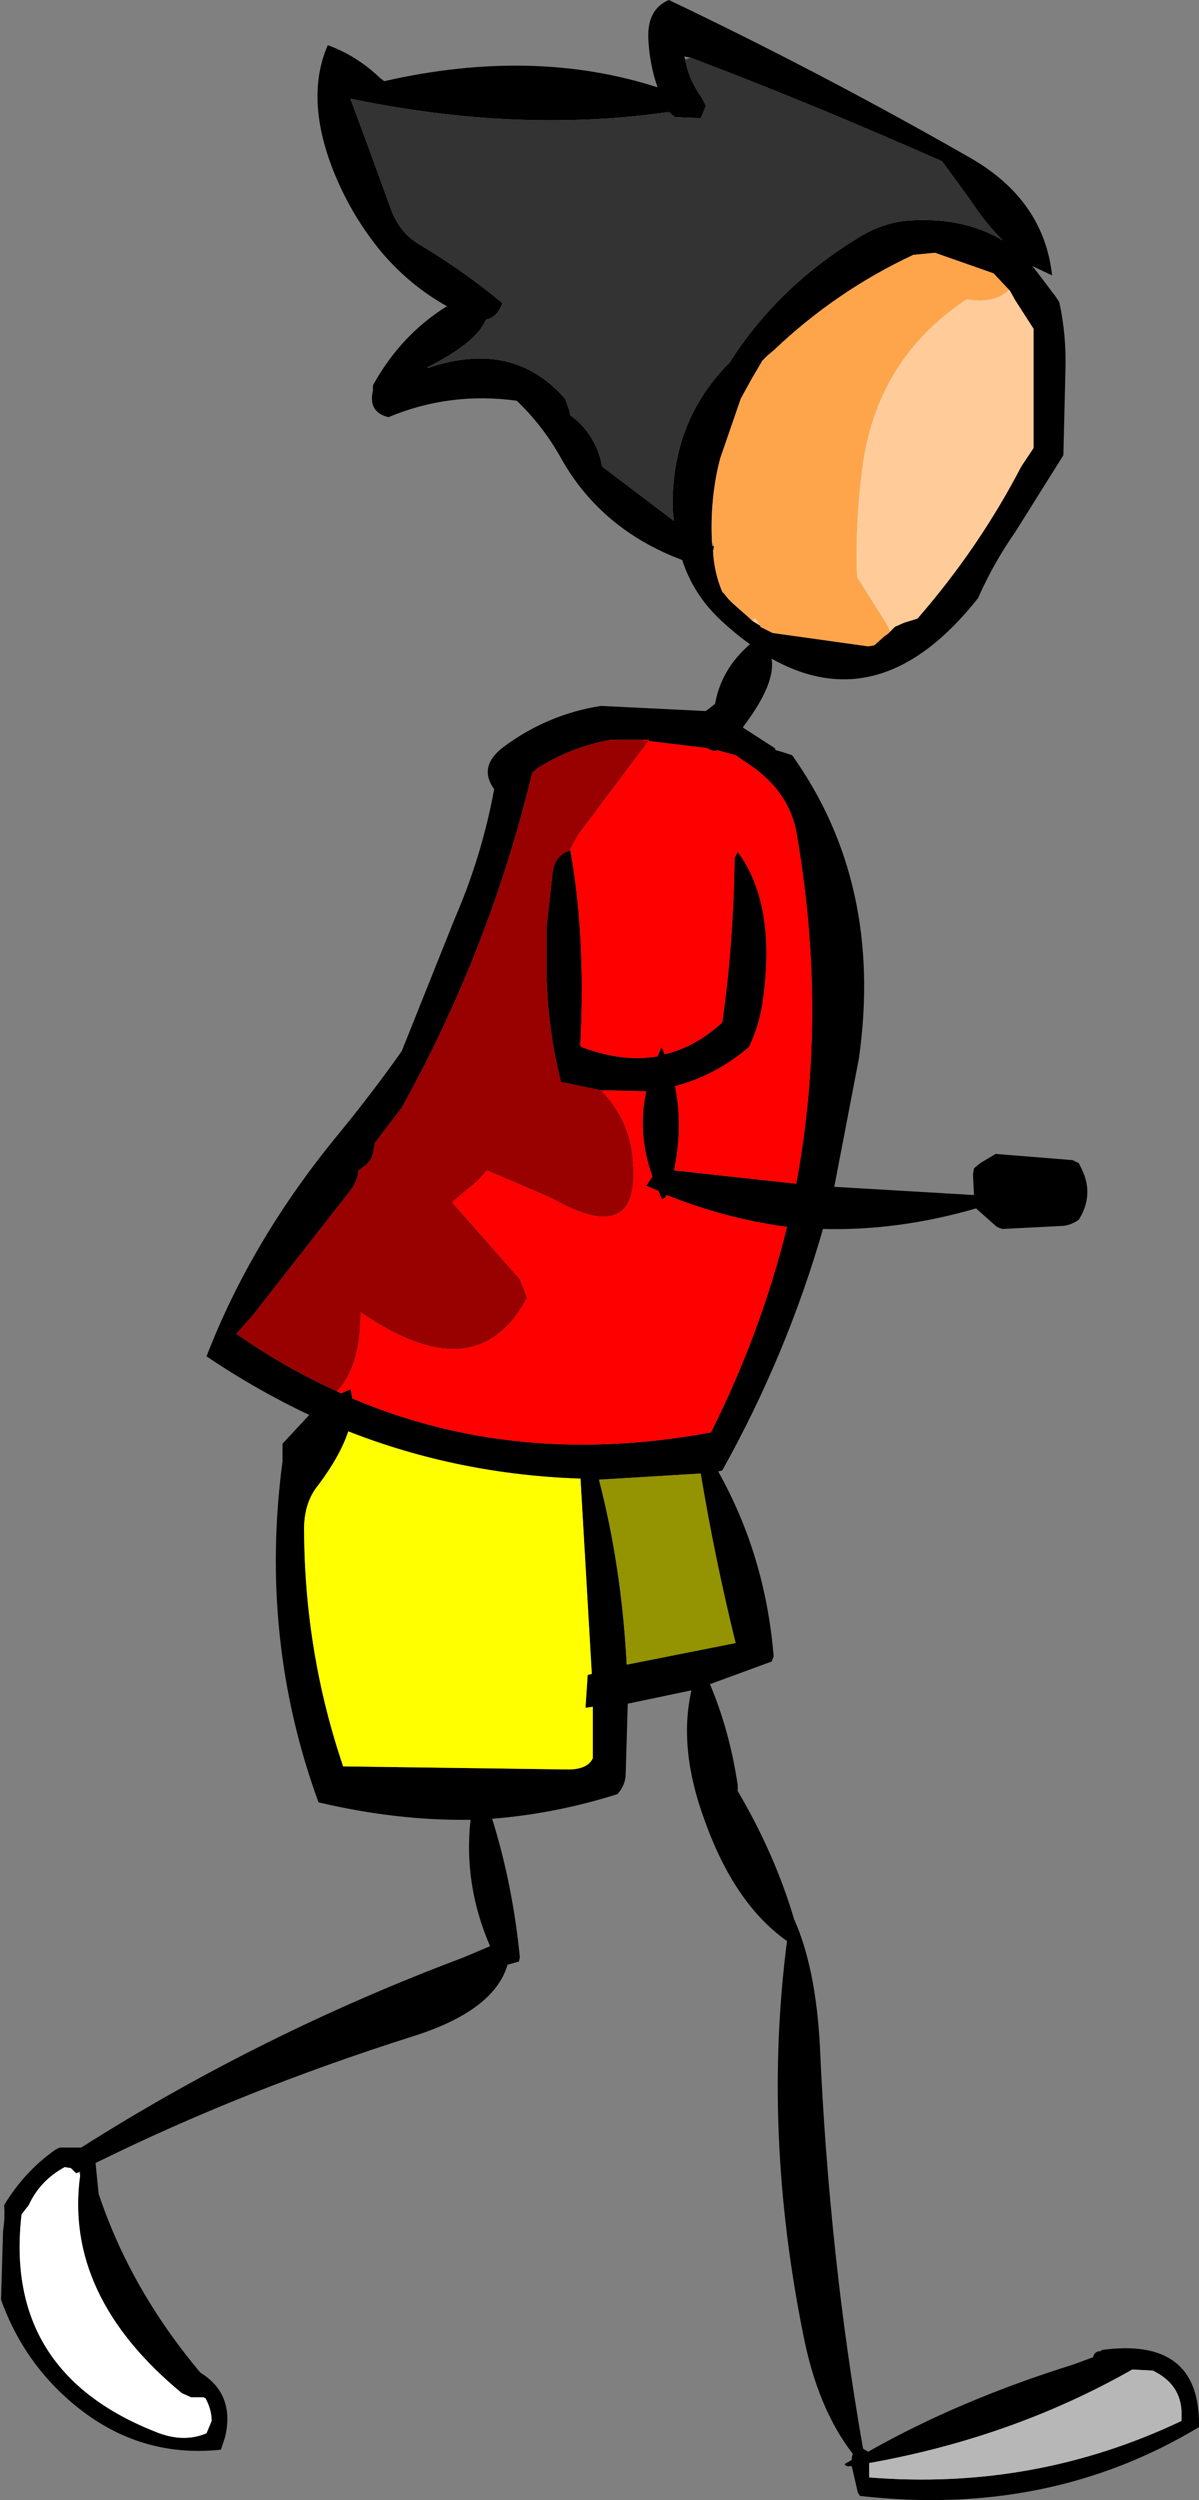 <?xml version="1.0" encoding="UTF-8" standalone="no"?>
<svg xmlns:xlink="http://www.w3.org/1999/xlink" height="121.65px" width="58.35px" xmlns="http://www.w3.org/2000/svg">
  <rect width="100%" height="100%" fill="#808080" stroke="none"/>
  <g transform="matrix(1.0, 0.0, 0.0, 1.0, 24.45, 120.0)">
    <path d="M-3.6 -102.1 Q0.5 -103.5 3.05 -100.6 L3.25 -100.05 3.3 -99.8 Q4.45 -98.95 4.8 -97.55 L4.85 -97.3 8.35 -94.65 Q8.25 -95.35 8.3 -96.1 8.5 -99.8 11.05 -102.35 13.4 -106.05 17.35 -108.45 18.4 -109.1 19.55 -109.25 22.35 -109.5 24.35 -108.3 23.5 -109.15 22.75 -110.3 L21.4 -112.15 Q15.2 -114.9 9.15 -117.2 L8.85 -117.25 8.9 -117.1 Q9.05 -116.15 9.7 -115.25 L9.9 -114.85 9.95 -114.85 9.9 -114.85 9.65 -114.25 8.4 -114.3 8.1 -114.55 Q0.75 -113.5 -7.4 -115.2 L-6.4 -112.5 -5.4 -109.75 Q-4.95 -108.6 -3.95 -108.05 -1.8 -106.75 0.0 -105.25 -0.25 -104.55 -0.8 -104.45 -1.25 -103.35 -3.6 -102.15 L-3.65 -102.15 -3.6 -102.1 M7.1 -118.15 Q7.05 -119.55 8.1 -120.0 15.55 -116.45 22.8 -112.3 26.35 -110.25 26.75 -106.6 L25.8 -107.05 26.9 -105.6 27.1 -105.3 Q27.45 -103.7 27.4 -102.0 L27.3 -97.85 24.95 -94.1 Q23.9 -92.6 23.15 -90.9 18.45 -84.95 13.1 -87.95 13.3 -86.75 11.8 -84.75 L11.7 -84.6 13.25 -83.6 13.3 -83.5 13.65 -83.4 14.1 -83.25 Q18.55 -77.0 17.35 -68.5 L16.15 -62.25 22.95 -61.85 22.9 -62.85 22.95 -63.15 23.25 -63.4 24.0 -63.85 27.75 -63.55 28.05 -63.4 28.2 -63.1 Q28.8 -61.85 28.05 -60.65 27.7 -60.4 27.3 -60.35 L24.35 -60.2 Q24.1 -60.25 23.95 -60.4 L23.05 -61.2 Q19.25 -60.1 15.6 -60.2 13.85 -54.1 10.7 -48.45 L10.5 -48.4 Q12.8 -44.3 13.2 -39.4 L13.1 -39.15 10.1 -38.05 Q11.05 -35.8 11.45 -33.15 L11.45 -32.85 Q13.25 -29.8 14.2 -26.6 15.25 -24.25 15.45 -20.45 15.9 -10.25 17.55 -0.85 L17.8 -0.7 Q22.2 -3.2 27.8 -4.95 L28.75 -5.3 Q28.8 -5.6 29.15 -5.6 L29.15 -5.65 Q33.9 -6.3 33.9 -2.05 L33.9 -1.9 Q26.6 2.5 17.4 1.45 L17.3 1.3 17.0 0.0 16.9 0.0 Q16.75 0.05 16.65 -0.1 L17.0 -0.3 17.0 -0.4 17.05 -0.6 Q15.35 -2.8 14.65 -6.35 12.65 -16.25 13.85 -25.55 11.3 -27.35 9.85 -31.4 8.55 -34.9 9.2 -37.75 L6.1 -37.1 6.0 -33.7 Q6.0 -33.15 5.6 -32.7 2.6 -31.75 -0.5 -31.5 0.5 -28.3 0.85 -24.75 L0.8 -24.55 0.25 -24.4 Q-0.4 -22.15 -4.4 -20.9 -12.6 -18.3 -19.8 -14.75 L-19.65 -13.25 Q-18.1 -8.6 -14.7 -4.55 -13.0 -3.5 -13.5 -1.4 L-13.7 -0.8 Q-17.95 -0.35 -21.25 -3.35 -23.4 -5.3 -24.4 -8.1 L-24.3 -11.45 Q-24.2 -12.1 -24.25 -12.7 -23.25 -14.35 -21.75 -15.4 L-21.55 -15.5 -20.55 -15.5 -20.5 -15.5 Q-11.75 -21.05 -1.9 -24.75 L-0.6 -25.3 Q-1.9 -28.3 -1.55 -31.45 -5.15 -31.4 -8.95 -32.3 -11.85 -40.25 -10.7 -48.9 L-10.7 -49.75 -9.4 -51.15 Q-11.95 -52.35 -14.4 -54.0 -12.2 -59.7 -7.95 -64.85 -6.35 -66.8 -4.9 -68.85 L-2.3 -75.35 Q-1.0 -78.35 -0.4 -81.6 -1.2 -82.7 0.05 -83.65 2.2 -85.25 4.8 -85.65 L9.9 -85.4 10.35 -85.75 Q10.65 -87.45 12.05 -88.65 11.35 -89.15 10.65 -89.8 9.3 -91.05 8.75 -92.75 4.75 -94.25 2.8 -97.8 1.95 -99.3 0.7 -100.5 -2.55 -100.95 -5.55 -99.7 -6.55 -99.95 -6.3 -101.0 L-6.3 -101.25 Q-4.95 -103.7 -2.7 -105.1 -4.5 -106.1 -5.9 -107.75 -7.3 -109.45 -8.15 -111.5 -9.65 -115.15 -8.5 -117.8 -7.1 -117.3 -5.95 -116.2 L-5.75 -116.05 Q1.5 -117.7 7.55 -115.75 7.15 -116.9 7.1 -118.15 M23.9 -106.7 L21.05 -107.7 20.0 -107.6 Q16.25 -105.85 13.2 -102.95 L12.9 -102.7 12.65 -102.45 12.3 -101.85 12.15 -101.6 11.6 -100.6 10.6 -97.7 10.5 -97.3 Q10.1 -95.5 10.2 -93.6 L10.2 -93.45 10.3 -93.4 10.25 -93.2 Q10.3 -92.15 10.7 -91.2 L10.8 -91.1 11.0 -90.85 11.2 -90.65 12.05 -89.9 12.15 -89.8 12.55 -89.55 12.55 -89.5 13.15 -89.2 17.8 -88.55 18.1 -88.6 18.6 -89.05 18.75 -89.15 19.1 -89.5 19.55 -89.7 20.2 -89.9 Q23.2 -93.35 25.25 -97.3 L25.85 -98.2 25.85 -102.05 25.85 -104.0 24.95 -105.4 24.7 -105.85 23.9 -106.7 M6.65 -84.0 L6.5 -84.0 6.4 -84.0 6.25 -84.0 5.4 -84.0 5.25 -84.0 Q3.35 -83.65 1.75 -82.65 L1.45 -82.4 Q-0.6 -73.85 -4.9 -66.1 L-6.2 -64.4 -6.25 -64.15 -6.3 -63.85 -6.4 -63.6 -6.6 -63.35 -7.0 -63.05 -7.05 -62.75 -7.15 -62.5 -7.3 -62.2 -12.15 -56.0 -12.95 -55.1 Q-10.6 -53.45 -8.05 -52.3 L-7.85 -52.2 -7.4 -52.4 -7.4 -52.45 -7.3 -51.95 Q0.7 -48.55 10.15 -50.3 12.6 -55.2 13.85 -60.3 10.85 -60.7 8.0 -61.85 L7.95 -61.8 Q7.95 -61.7 7.75 -61.65 L7.6 -62.05 7.0 -62.3 7.3 -62.75 Q6.55 -64.85 7.0 -66.9 L4.8 -66.95 2.85 -67.35 Q2.2 -69.95 2.15 -72.6 L2.15 -72.7 2.15 -74.9 2.45 -77.6 Q2.6 -78.4 3.25 -78.6 L3.3 -78.65 Q4.05 -74.55 3.8 -69.3 3.75 -69.15 3.85 -69.05 5.85 -68.3 7.55 -68.6 L7.7 -68.95 7.75 -69.05 7.9 -68.7 Q9.4 -69.05 10.7 -70.25 11.25 -74.1 11.3 -78.25 L11.45 -78.55 Q13.3 -76.05 12.7 -71.5 12.55 -70.2 12.0 -69.05 10.35 -67.65 8.4 -67.15 8.8 -65.2 8.35 -63.05 L14.3 -62.4 Q15.85 -70.7 14.3 -79.55 13.95 -81.35 12.3 -82.6 L11.35 -83.25 10.45 -83.5 10.35 -83.45 Q10.1 -83.5 9.95 -83.6 L6.65 -84.0 M4.7 -48.0 Q5.8 -43.75 6.05 -39.0 L11.35 -40.05 Q10.35 -44.1 9.65 -48.3 L4.7 -48.0 M4.05 -37.0 L4.15 -38.5 4.35 -38.55 3.8 -48.05 Q-2.15 -48.25 -7.5 -50.35 -7.9 -49.15 -8.95 -47.75 -9.7 -46.85 -9.65 -45.4 -9.6 -39.5 -7.75 -34.05 L3.2 -33.9 Q4.15 -33.9 4.4 -34.45 L4.4 -36.95 4.05 -36.9 4.05 -37.0 M17.85 0.55 Q25.9 1.2 33.05 -2.2 L33.05 -2.65 Q33.0 -4.0 31.65 -4.65 L30.65 -4.7 Q24.85 -1.4 17.85 -0.15 L17.85 0.25 17.85 0.55 M-20.6 -14.3 L-20.75 -14.25 -21.0 -14.5 -21.3 -14.55 Q-22.5 -13.9 -23.05 -12.7 L-23.4 -12.25 Q-24.3 -4.5 -16.7 -1.6 -15.45 -1.15 -14.4 -1.6 L-14.15 -2.2 Q-14.15 -2.75 -14.45 -3.3 L-14.55 -3.35 -15.15 -3.35 -15.6 -3.55 Q-21.35 -8.3 -20.55 -14.15 L-20.55 -14.35 -20.6 -14.3" fill="#000000" fill-rule="evenodd" stroke="none"/>
    <path d="M9.15 -117.2 Q15.2 -114.9 21.4 -112.15 L22.75 -110.3 Q23.5 -109.15 24.35 -108.3 22.35 -109.5 19.55 -109.25 18.4 -109.1 17.35 -108.45 13.4 -106.05 11.05 -102.35 8.5 -99.8 8.3 -96.1 8.25 -95.35 8.35 -94.65 L4.85 -97.3 4.8 -97.55 Q4.45 -98.95 3.3 -99.8 L3.25 -100.05 3.05 -100.6 Q0.5 -103.5 -3.6 -102.1 L-3.6 -102.15 Q-1.25 -103.35 -0.8 -104.45 -0.25 -104.55 0.0 -105.25 -1.8 -106.75 -3.95 -108.05 -4.95 -108.6 -5.4 -109.75 L-6.4 -112.5 -7.4 -115.2 Q0.75 -113.5 8.1 -114.55 L8.4 -114.3 9.65 -114.25 9.9 -114.85 9.95 -114.85 9.9 -114.85 9.7 -115.25 Q9.05 -116.15 8.9 -117.1 L9.15 -117.2" fill="#333333" fill-rule="evenodd" stroke="none"/>
    <path d="M10.2 -93.6 Q10.1 -95.5 10.5 -97.3 L10.6 -97.7 11.6 -100.6 12.15 -101.6 12.3 -101.85 12.65 -102.45 12.9 -102.7 13.2 -102.95 Q16.25 -105.85 20.0 -107.6 L21.05 -107.7 23.9 -106.7 24.65 -105.9 Q23.9 -105.2 22.6 -105.45 18.15 -102.5 17.5 -97.15 17.15 -94.55 17.25 -91.9 L17.45 -91.6 18.65 -89.7 18.85 -89.3 18.75 -89.15 18.6 -89.05 18.1 -88.6 17.8 -88.55 13.15 -89.2 12.55 -89.5 12.55 -89.55 12.3 -89.95 12.15 -89.8 12.05 -89.9 11.2 -90.65 11.0 -90.85 10.8 -91.1 10.7 -91.2 Q10.3 -92.15 10.25 -93.2 L10.3 -93.4 10.2 -93.6" fill="#fea54b" fill-rule="evenodd" stroke="none"/>
    <path d="M-8.05 -52.3 Q-10.6 -53.45 -12.95 -55.1 L-12.15 -56.0 -7.3 -62.2 -7.15 -62.5 -7.05 -62.75 -7.0 -63.05 -6.6 -63.35 -6.4 -63.6 -6.3 -63.85 -6.25 -64.15 -6.2 -64.4 -4.9 -66.1 Q-0.6 -73.85 1.45 -82.4 L1.75 -82.65 Q3.35 -83.65 5.25 -84.0 L5.4 -84.0 6.25 -84.0 6.4 -84.0 6.5 -84.0 6.65 -84.0 7.15 -84.0 3.7 -79.4 3.25 -78.6 Q2.6 -78.4 2.45 -77.6 L2.15 -74.9 2.15 -72.7 2.15 -72.6 Q2.2 -69.95 2.85 -67.35 L4.8 -66.95 Q6.05 -65.65 6.3 -64.0 6.95 -59.1 2.4 -61.7 L-0.75 -63.05 -1.2 -62.55 -2.45 -61.5 0.85 -57.75 1.2 -56.85 Q-1.25 -52.25 -6.9 -56.15 -6.9 -53.5 -8.05 -52.3" fill="#990000" fill-rule="evenodd" stroke="none"/>
    <path d="M-8.05 -52.3 Q-6.9 -53.5 -6.9 -56.15 -1.25 -52.25 1.2 -56.85 L0.85 -57.75 -2.45 -61.5 -1.2 -62.55 -0.75 -63.05 2.4 -61.7 Q6.95 -59.1 6.3 -64.0 6.05 -65.65 4.8 -66.95 L7.0 -66.9 Q6.55 -64.85 7.3 -62.75 L7.0 -62.3 7.6 -62.05 7.75 -61.65 Q7.95 -61.7 7.95 -61.8 L8.0 -61.85 Q10.85 -60.7 13.85 -60.3 12.6 -55.2 10.15 -50.3 0.7 -48.55 -7.3 -51.95 L-7.4 -52.45 -7.4 -52.4 -7.85 -52.2 -8.05 -52.3 M3.25 -78.6 L3.7 -79.4 7.15 -84.0 6.65 -84.0 9.95 -83.6 Q10.1 -83.5 10.35 -83.45 L10.45 -83.5 11.35 -83.25 12.3 -82.6 Q13.95 -81.35 14.3 -79.55 15.85 -70.7 14.3 -62.4 L8.35 -63.05 Q8.8 -65.2 8.4 -67.15 10.35 -67.65 12.0 -69.05 12.55 -70.2 12.7 -71.5 13.3 -76.05 11.45 -78.55 L11.3 -78.25 Q11.25 -74.1 10.7 -70.25 9.4 -69.05 7.9 -68.7 L7.75 -69.05 7.7 -68.95 7.55 -68.6 Q5.85 -68.3 3.85 -69.05 3.75 -69.15 3.8 -69.3 4.05 -74.55 3.3 -78.65 L3.25 -78.6" fill="#ff0000" fill-rule="evenodd" stroke="none"/>
    <path d="M12.15 -89.8 L12.3 -89.95 12.55 -89.55 12.15 -89.8 M18.75 -89.15 L18.85 -89.3 18.65 -89.7 17.45 -91.6 17.25 -91.9 Q17.15 -94.55 17.5 -97.15 18.15 -102.5 22.6 -105.45 23.9 -105.2 24.65 -105.9 L23.9 -106.7 24.7 -105.85 24.95 -105.4 25.85 -104.0 25.85 -102.05 25.85 -98.2 25.25 -97.3 Q23.2 -93.35 20.2 -89.9 L19.55 -89.7 19.1 -89.5 18.75 -89.15" fill="#ffcc99" fill-rule="evenodd" stroke="none"/>
    <path d="M4.7 -48.0 L9.65 -48.3 Q10.35 -44.1 11.35 -40.05 L6.05 -39.0 Q5.8 -43.75 4.7 -48.0" fill="#949301" fill-rule="evenodd" stroke="none"/>
    <path d="M4.05 -37.0 L4.05 -36.9 4.4 -36.95 4.4 -34.45 Q4.15 -33.9 3.2 -33.9 L-7.75 -34.05 Q-9.6 -39.5 -9.65 -45.4 -9.7 -46.85 -8.95 -47.75 -7.9 -49.15 -7.5 -50.35 -2.15 -48.25 3.8 -48.05 L4.35 -38.55 4.15 -38.5 4.05 -37.0" fill="#ffff00" fill-rule="evenodd" stroke="none"/>
    <path d="M17.85 0.55 L17.85 0.25 17.85 -0.15 Q24.85 -1.4 30.65 -4.7 L31.65 -4.65 Q33.0 -4.0 33.05 -2.65 L33.05 -2.2 Q25.9 1.2 17.85 0.55" fill="#b7b7b7" fill-rule="evenodd" stroke="none"/>
    <path d="M-20.55 -14.15 Q-21.35 -8.3 -15.6 -3.55 L-15.15 -3.35 -14.55 -3.35 -14.45 -3.3 Q-14.15 -2.75 -14.15 -2.2 L-14.4 -1.6 Q-15.45 -1.15 -16.7 -1.6 -24.3 -4.5 -23.4 -12.25 L-23.05 -12.7 Q-22.5 -13.9 -21.3 -14.55 L-21.0 -14.5 -20.75 -14.25 -20.6 -14.3 -20.55 -14.15" fill="#ffffff" fill-rule="evenodd" stroke="none"/>
  </g>
</svg>

